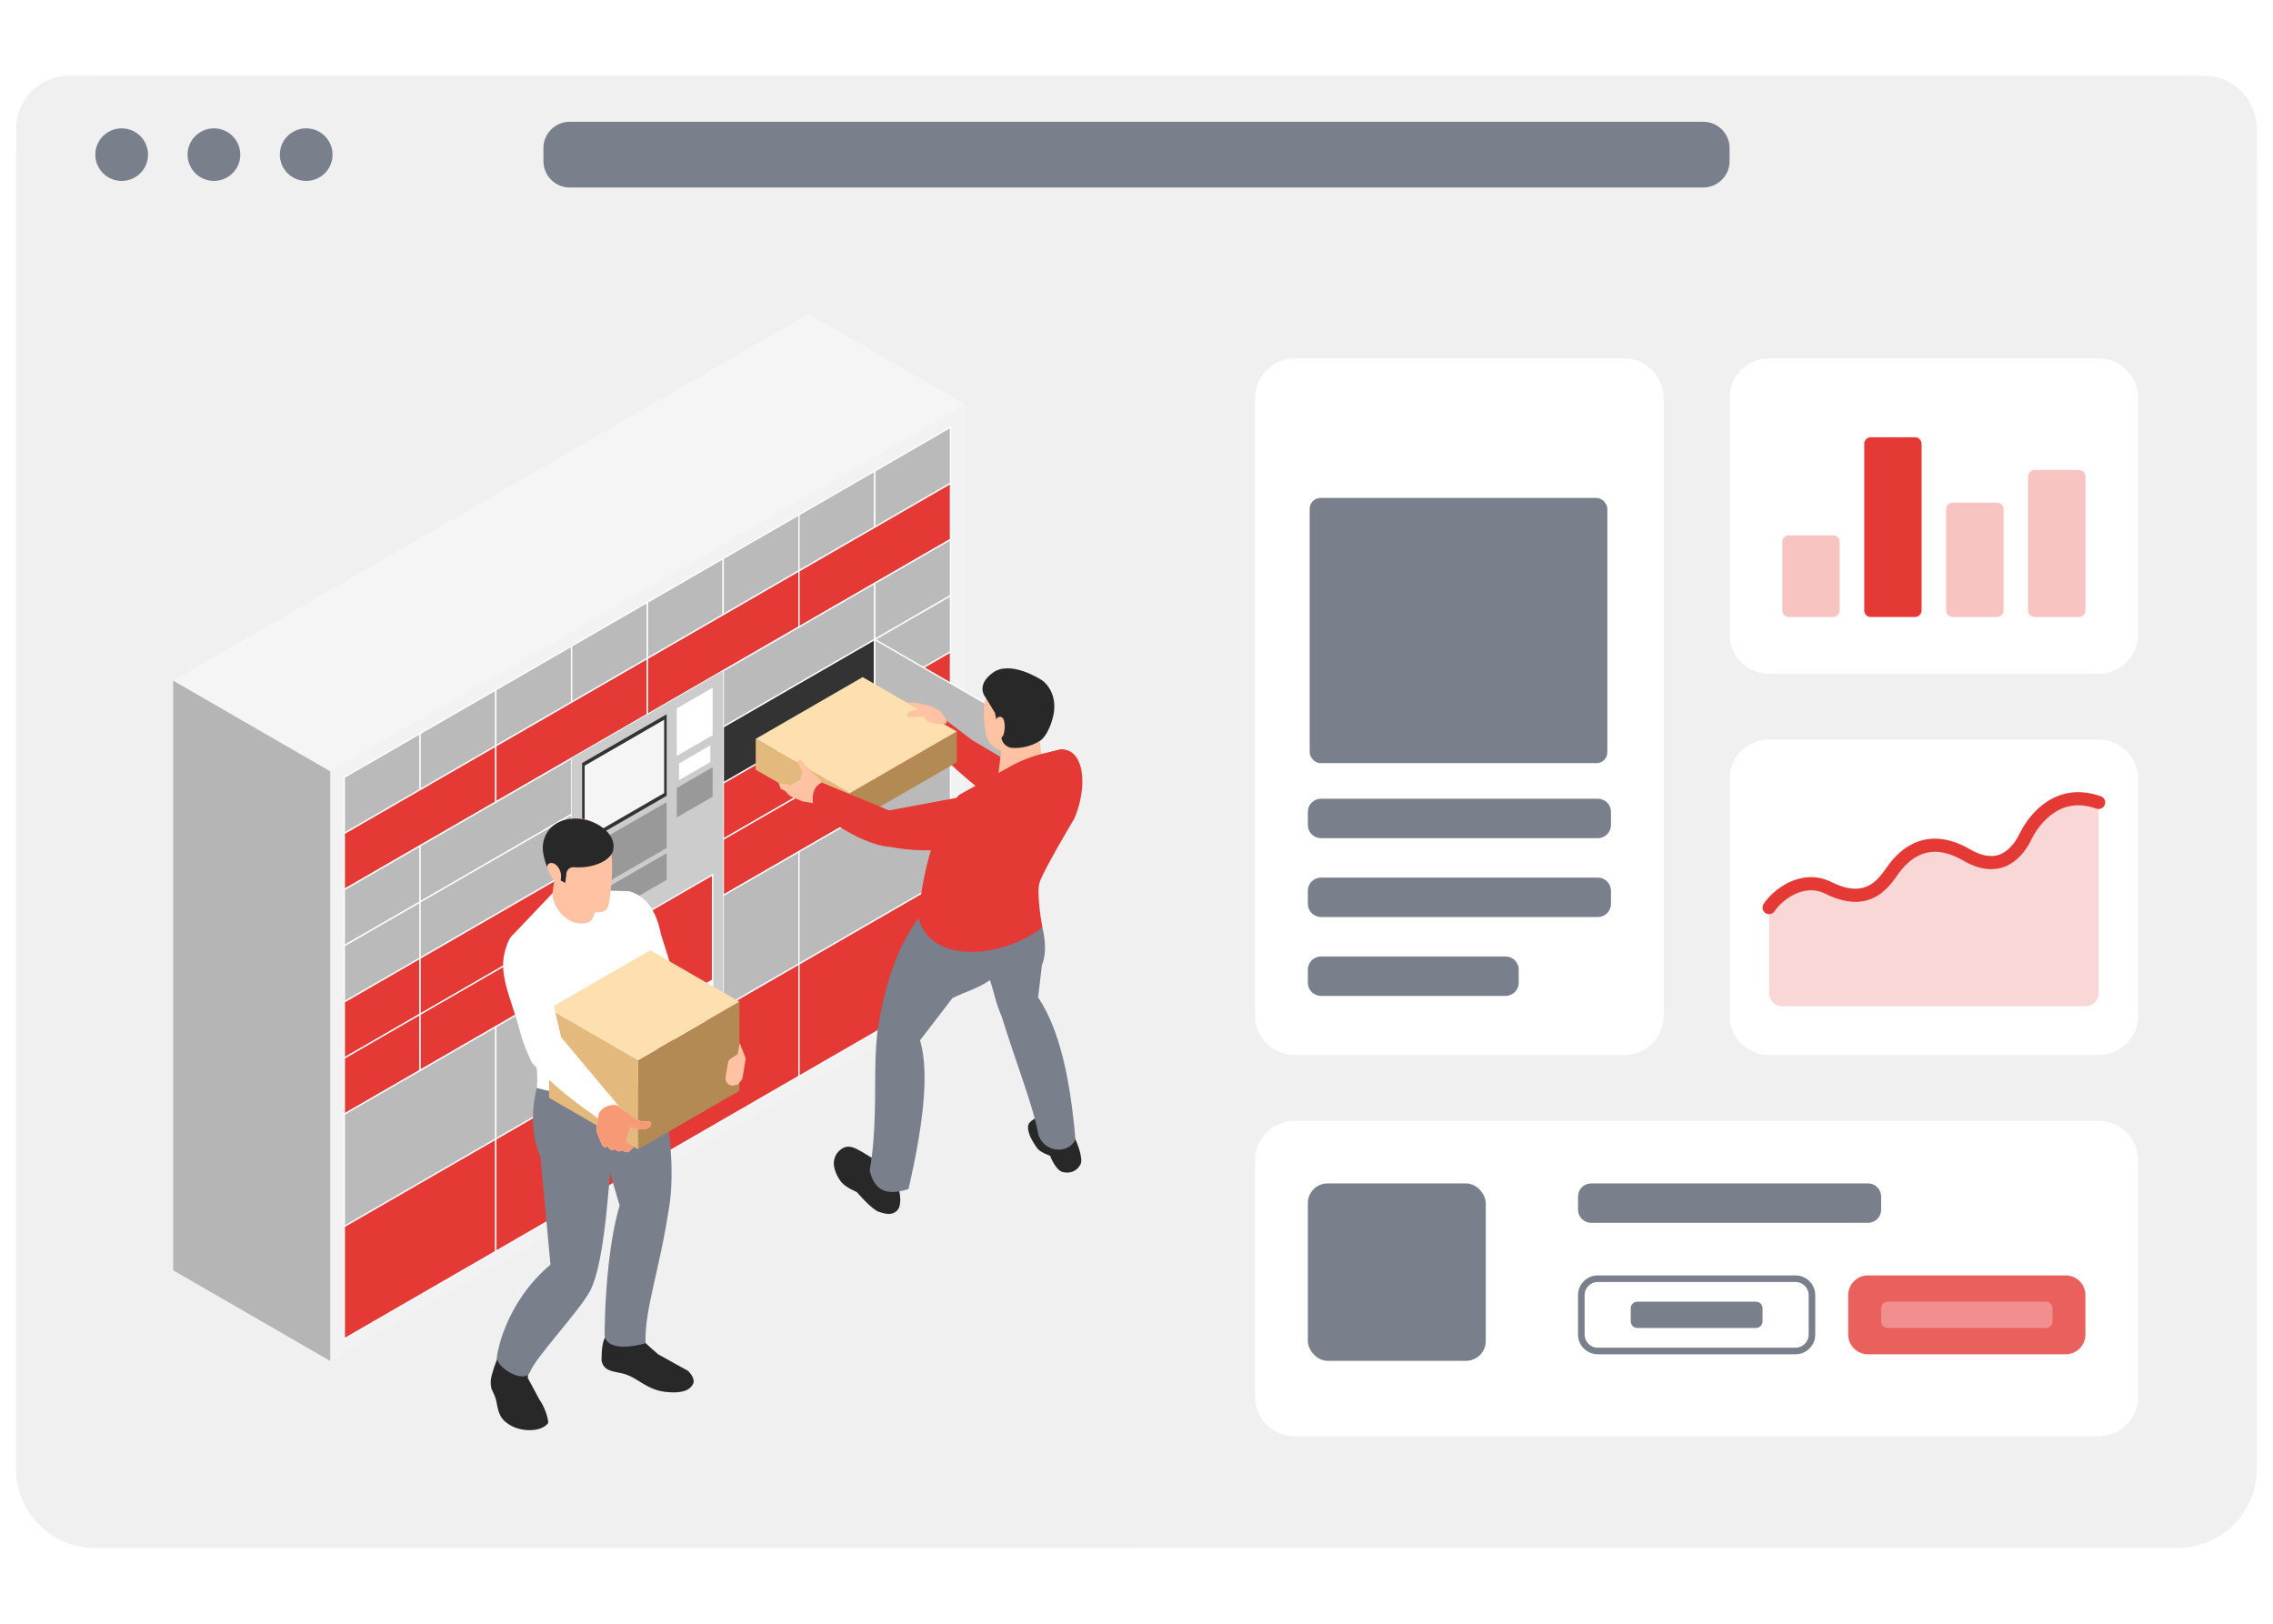 <svg width="420" height="300" viewBox="0 0 420 300" fill="none" xmlns="http://www.w3.org/2000/svg">
<path d="M3 28.571C3 20.524 9.542 14 17.612 14H402.388C410.458 14 417 20.524 417 28.571V271.429C417 279.476 410.458 286 402.388 286H17.612C9.542 286 3 279.476 3 271.429V28.571Z" fill="#F0F0F0"/>
<path d="M3 23.714C3 18.35 7.361 14 12.741 14H407.259C412.638 14 417 18.35 417 23.714V43.143H3V23.714Z" fill="#F0F0F0"/>
<path d="M100.412 27.357C100.412 24.675 102.593 22.5 105.283 22.5H314.718C317.408 22.5 319.589 24.675 319.589 27.357V29.786C319.589 32.468 317.408 34.643 314.718 34.643H105.283C102.593 34.643 100.412 32.468 100.412 29.786V27.357Z" fill="#79808C"/>
<path d="M27.352 28.572C27.352 31.254 25.172 33.429 22.482 33.429C19.792 33.429 17.611 31.254 17.611 28.572C17.611 25.89 19.792 23.715 22.482 23.715C25.172 23.715 27.352 25.89 27.352 28.572Z" fill="#79808C"/>
<path d="M44.401 28.572C44.401 31.254 42.221 33.429 39.531 33.429C36.841 33.429 34.66 31.254 34.66 28.572C34.66 25.89 36.841 23.715 39.531 23.715C42.221 23.715 44.401 25.89 44.401 28.572Z" fill="#79808C"/>
<path d="M61.448 28.572C61.448 31.254 59.267 33.429 56.578 33.429C53.888 33.429 51.707 31.254 51.707 28.572C51.707 25.89 53.888 23.715 56.578 23.715C59.267 23.715 61.448 25.89 61.448 28.572Z" fill="#79808C"/>
<path d="M3 43.143H210V286H17.612C9.542 286 3 279.475 3 271.428V43.143Z" fill="#F0F0F0"/>
<g filter="url(#filter0_d_2764_2591)">
<path d="M231.919 213.143C231.919 209.119 235.19 205.857 239.225 205.857H387.778C391.813 205.857 395.084 209.119 395.084 213.143V256.857C395.084 260.882 391.813 264.143 387.778 264.143H239.225C235.19 264.143 231.919 260.882 231.919 256.857V213.143Z" fill="white"/>
</g>
<g filter="url(#filter1_d_2764_2591)">
<path d="M231.919 72.286C231.919 68.262 235.19 65 239.225 65H300.107C304.142 65 307.413 68.262 307.413 72.286V186.429C307.413 190.453 304.142 193.714 300.107 193.714H239.225C235.19 193.714 231.919 190.453 231.919 186.429V72.286Z" fill="white"/>
</g>
<g filter="url(#filter2_d_2764_2591)">
<path d="M319.589 72.286C319.589 68.262 322.859 65 326.895 65H387.777C391.812 65 395.083 68.262 395.083 72.286V116C395.083 120.024 391.812 123.286 387.777 123.286H326.895C322.859 123.286 319.589 120.024 319.589 116V72.286Z" fill="white"/>
</g>
<g filter="url(#filter3_d_2764_2591)">
<path d="M319.589 142.714C319.589 138.69 322.859 135.429 326.895 135.429H387.777C391.812 135.429 395.083 138.69 395.083 142.714V186.429C395.083 190.453 391.812 193.714 387.777 193.714H326.895C322.859 193.714 319.589 190.453 319.589 186.429V142.714Z" fill="white"/>
</g>
<path opacity="0.3" d="M329.33 100.117C329.33 99.446 329.876 98.902 330.548 98.902H338.71C339.382 98.902 339.927 99.446 339.927 100.117V112.784C339.927 113.456 339.382 113.998 338.71 113.998H330.548C329.876 113.998 329.33 113.456 329.33 112.784V100.117Z" fill="#E53935"/>
<path d="M344.468 81.999C344.468 81.329 345.013 80.785 345.685 80.785H353.847C354.519 80.785 355.065 81.329 355.065 81.999V112.783C355.065 113.454 354.519 113.997 353.847 113.997H345.685C345.013 113.997 344.468 113.454 344.468 112.783V81.999Z" fill="#E53935"/>
<path opacity="0.3" d="M359.607 94.078C359.607 93.407 360.153 92.863 360.825 92.863H368.987C369.659 92.863 370.205 93.407 370.205 94.078V112.784C370.205 113.454 369.659 113.998 368.987 113.998H360.825C360.153 113.998 359.607 113.454 359.607 112.784V94.078Z" fill="#E53935"/>
<path opacity="0.3" d="M374.745 88.038C374.745 87.368 375.291 86.824 375.963 86.824H384.125C384.797 86.824 385.342 87.368 385.342 88.038V112.783C385.342 113.455 384.797 113.997 384.125 113.997H375.963C375.291 113.997 374.745 113.455 374.745 112.783V88.038Z" fill="#E53935"/>
<path opacity="0.2" d="M337.854 164.048C332.984 161.619 328.317 165.465 326.896 167.691V183.477C326.896 184.818 327.985 185.905 329.331 185.905H385.343C386.688 185.905 387.778 184.818 387.778 183.477V148.262C379.254 145.227 374.993 153.119 374.384 154.334C373.775 155.548 370.731 162.227 363.425 157.977C356.119 153.727 351.857 157.977 350.031 160.405C348.397 162.577 345.594 167.907 337.854 164.048Z" fill="#E53935"/>
<path fill-rule="evenodd" clip-rule="evenodd" d="M378.87 150.654C376.871 152.235 375.75 154.322 375.472 154.875C375.457 154.909 375.437 154.946 375.415 154.991C375.064 155.703 374.043 157.776 372.14 159.179C371.101 159.944 369.785 160.525 368.178 160.583C366.576 160.64 364.79 160.175 362.811 159.024C359.431 157.058 356.923 157.132 355.105 157.82C353.216 158.534 351.866 159.988 351.005 161.132C350.893 161.281 350.765 161.462 350.621 161.665C349.863 162.741 348.657 164.45 346.859 165.528C344.561 166.905 341.475 167.209 337.31 165.133C335.295 164.127 333.317 164.398 331.609 165.217C329.865 166.052 328.514 167.415 327.923 168.341C327.562 168.907 326.809 169.073 326.242 168.714C325.674 168.353 325.507 167.603 325.868 167.037C326.698 165.738 328.391 164.064 330.553 163.027C332.752 161.975 335.543 161.536 338.399 162.961C341.974 164.743 344.158 164.312 345.606 163.446C346.916 162.661 347.769 161.467 348.542 160.385C348.716 160.14 348.886 159.902 349.057 159.675C350.022 158.39 351.716 156.504 354.242 155.55C356.838 154.567 360.113 154.643 364.039 156.926C365.713 157.899 367.046 158.193 368.09 158.156C369.127 158.119 369.98 157.751 370.692 157.225C372.101 156.187 372.892 154.597 373.245 153.889C373.262 153.853 373.279 153.819 373.295 153.789C373.626 153.127 374.94 150.661 377.356 148.751C379.832 146.794 383.461 145.434 388.187 147.117C388.82 147.342 389.15 148.037 388.925 148.67C388.698 149.301 388.002 149.63 387.369 149.404C383.571 148.052 380.808 149.12 378.87 150.654Z" fill="#E53935"/>
<path d="M241.66 150.001C241.66 148.659 242.75 147.572 244.095 147.572H295.237C296.582 147.572 297.672 148.659 297.672 150.001V152.429C297.672 153.771 296.582 154.858 295.237 154.858H244.095C242.75 154.858 241.66 153.771 241.66 152.429V150.001Z" fill="#79808C"/>
<path d="M241.66 164.571C241.66 163.229 242.75 162.143 244.095 162.143H295.237C296.582 162.143 297.672 163.229 297.672 164.571V167C297.672 168.342 296.582 169.428 295.237 169.428H244.095C242.75 169.428 241.66 168.342 241.66 167V164.571Z" fill="#79808C"/>
<path d="M241.66 179.143C241.66 177.802 242.75 176.715 244.095 176.715H278.19C279.535 176.715 280.625 177.802 280.625 179.143V181.572C280.625 182.914 279.535 184.001 278.19 184.001H244.095C242.75 184.001 241.66 182.914 241.66 181.572V179.143Z" fill="#79808C"/>
<path d="M291.583 221.071C291.583 219.729 292.673 218.643 294.018 218.643H345.159C346.505 218.643 347.595 219.729 347.595 221.071V223.5C347.595 224.842 346.505 225.928 345.159 225.928H294.018C292.673 225.928 291.583 224.842 291.583 223.5V221.071Z" fill="#79808C"/>
<path fill-rule="evenodd" clip-rule="evenodd" d="M331.765 236.857H295.236C293.89 236.857 292.801 237.944 292.801 239.285V246.571C292.801 247.913 293.89 249 295.236 249H331.765C333.111 249 334.201 247.913 334.201 246.571V239.285C334.201 237.944 333.111 236.857 331.765 236.857ZM295.236 235.643C293.218 235.643 291.583 237.273 291.583 239.285V246.571C291.583 248.583 293.218 250.214 295.236 250.214H331.765C333.783 250.214 335.418 248.583 335.418 246.571V239.285C335.418 237.273 333.783 235.643 331.765 235.643H295.236Z" fill="#79808C"/>
<path d="M301.324 241.714C301.324 241.044 301.87 240.5 302.542 240.5H324.46C325.132 240.5 325.677 241.044 325.677 241.714V244.143C325.677 244.813 325.132 245.357 324.46 245.357H302.542C301.87 245.357 301.324 244.813 301.324 244.143V241.714Z" fill="#79808C"/>
<path opacity="0.8" d="M341.507 239.285C341.507 237.273 343.142 235.643 345.16 235.643H381.689C383.707 235.643 385.342 237.273 385.342 239.285V246.571C385.342 248.583 383.707 250.214 381.689 250.214H345.16C343.142 250.214 341.507 248.583 341.507 246.571V239.285Z" fill="#E53935"/>
<path opacity="0.3" d="M347.595 241.714C347.595 241.044 348.14 240.5 348.812 240.5H378.036C378.708 240.5 379.254 241.044 379.254 241.714V244.143C379.254 244.813 378.708 245.357 378.036 245.357H348.812C348.14 245.357 347.595 244.813 347.595 244.143V241.714Z" fill="white"/>
<rect x="241.66" y="218.643" width="32.877" height="32.786" rx="3.653" fill="#79808C"/>
<path d="M178.378 183.699L61.02 251.456V142.513L178.378 74.757V183.699Z" fill="#F2F2F2"/>
<path d="M63.614 143.605L77.614 135.522V145.897L63.614 153.98V143.605Z" fill="#BABABA"/>
<path d="M63.486 154.197V143.532L77.74 135.305V145.969L63.486 154.197ZM63.74 143.677V153.762L77.493 145.824V135.739L63.74 143.677Z" fill="white"/>
<path d="M77.613 135.522L91.619 127.439V137.814L77.613 145.897V135.522Z" fill="#BABABA"/>
<path d="M77.493 146.115V135.45L91.747 127.223V137.887L77.493 146.115ZM77.74 135.595V145.68L91.493 137.742V127.657L77.74 135.595Z" fill="white"/>
<path d="M91.62 127.439L105.62 119.351V129.732L91.62 137.814V127.439Z" fill="#BABABA"/>
<path d="M91.492 138.032V127.367L105.746 119.14V129.804L91.492 138.032ZM91.74 127.512V137.597L105.492 129.659V119.574L91.74 127.512Z" fill="white"/>
<path d="M105.621 119.35L119.627 111.268V121.642L105.621 129.731V119.35Z" fill="#BABABA"/>
<path d="M105.493 129.943V119.278L119.747 111.051V121.715L105.493 129.943ZM105.747 119.423V129.508L119.499 121.57V111.485L105.747 119.423Z" fill="white"/>
<path d="M119.626 111.268L133.626 103.186V113.56L119.626 121.643V111.268Z" fill="#BABABA"/>
<path d="M119.5 121.861V111.196L133.753 102.969V113.633L119.5 121.861ZM119.747 111.341V121.426L133.5 113.488V103.403L119.747 111.341Z" fill="white"/>
<path d="M133.627 103.185L147.633 95.103V105.477L133.627 113.56V103.185Z" fill="#BABABA"/>
<path d="M133.499 113.778V103.113L147.752 94.886V105.55L133.499 113.778ZM133.752 103.258V113.343L147.505 105.405V95.32L133.752 103.258Z" fill="white"/>
<path d="M147.633 95.103L161.633 87.015V97.39L147.633 105.478V95.103Z" fill="#BABABA"/>
<path d="M147.506 105.689V95.024L161.759 86.797V97.461L147.506 105.689ZM147.753 95.175V105.261L161.506 97.323V87.237L147.753 95.175Z" fill="white"/>
<path d="M161.633 87.013L175.633 78.931V89.306L161.633 97.388V87.013Z" fill="#BABABA"/>
<path d="M161.506 97.605V86.94L175.759 78.713V89.377L161.506 97.605ZM161.759 87.085V97.171L175.512 89.233V79.147L161.759 87.091V87.085Z" fill="white"/>
<path d="M77.614 145.897L63.614 153.98V164.361L77.614 156.272L91.621 148.189V137.814L77.614 145.897Z" fill="#E53935"/>
<path d="M63.486 164.572V153.908L91.74 137.598V148.262L63.486 164.572ZM63.74 154.053V164.138L91.499 148.111V138.026L77.68 146L63.74 154.047V154.053Z" fill="white"/>
<path d="M105.62 129.731L91.62 137.814V148.189L105.62 140.106L119.626 132.017V121.643L105.62 129.731Z" fill="#E53935"/>
<path d="M91.492 148.406V137.742L119.746 121.432V132.096L91.492 148.406ZM91.74 137.887V147.972L119.492 131.945V121.86L91.74 137.887Z" fill="white"/>
<path d="M133.626 113.56L119.626 121.643V132.018L133.626 123.935L147.632 115.852V105.478L133.626 113.56Z" fill="#E53935"/>
<path d="M119.5 132.235V121.57L147.754 105.26V115.924L119.5 132.235ZM119.747 121.715V131.8L147.506 115.773V105.688L119.747 121.715Z" fill="white"/>
<path d="M161.633 97.388L147.633 105.477V115.852L161.633 107.769L175.633 99.681V89.306L161.633 97.388Z" fill="#E53935"/>
<path d="M147.506 116.07V105.405L161.572 97.286L175.759 89.095V99.759L147.506 116.07ZM147.753 105.55V115.635L175.512 99.608V89.523L147.753 105.55Z" fill="white"/>
<path d="M63.614 164.362L77.614 156.273V166.648L63.614 174.737V164.362Z" fill="#BABABA"/>
<path d="M63.486 174.948V164.283L77.74 156.056V166.72L63.486 174.948ZM63.74 164.434V174.519L77.493 166.581V156.496L63.74 164.434Z" fill="white"/>
<path d="M91.619 148.19L77.613 156.273V166.648L91.619 158.565L105.62 150.482V140.107L91.619 148.19Z" fill="#BABABA"/>
<path d="M77.493 166.864V156.2L105.747 139.89V150.554L77.493 166.864ZM77.74 156.345V166.43L105.499 150.403V140.318L77.74 156.345Z" fill="white"/>
<path d="M147.633 115.853L133.627 123.936V134.311L147.633 126.228L161.633 118.145V107.771L147.633 115.853Z" fill="#BABABA"/>
<path d="M133.499 134.528V123.863L161.753 107.553V118.217L133.499 134.528ZM133.752 124.008V134.093L161.511 118.066V107.981L147.692 115.955L133.752 124.002V124.008Z" fill="white"/>
<path d="M161.633 107.769L175.633 99.68V110.055L161.633 118.143V107.769Z" fill="#BABABA"/>
<path d="M161.506 118.361V107.696L175.759 99.469V110.133L161.506 118.361ZM161.759 107.841V117.926L175.512 109.988V99.903L161.759 107.841Z" fill="white"/>
<path d="M63.614 174.736L77.614 166.647V177.028L63.614 185.111V174.736Z" fill="#BABABA"/>
<path d="M63.486 185.329V174.664L77.74 166.437V177.101L63.486 185.329ZM63.74 174.809V184.894L77.493 176.956V166.871L63.74 174.809Z" fill="white"/>
<path d="M91.619 158.564L77.613 166.647V177.028L91.619 168.939L105.62 160.856V150.481L91.619 158.564Z" fill="#BABABA"/>
<path d="M77.493 177.238V166.574L105.747 150.264V160.928L77.493 177.238ZM77.74 166.719V176.804L105.499 160.777V150.692L77.74 166.719Z" fill="white"/>
<path d="M147.633 126.227L133.627 134.31V144.685L147.633 136.602L161.633 128.519V118.145L147.633 126.227Z" fill="#333333"/>
<path d="M133.499 144.902V134.237L161.753 117.927V128.591L133.499 144.902ZM133.752 134.382V144.467L161.511 128.44V118.355L147.692 126.329L133.752 134.376V134.382Z" fill="white"/>
<path d="M161.633 118.143L175.633 110.055V120.436L161.633 128.518V118.143Z" fill="#BABABA"/>
<path d="M161.506 128.737V118.072L175.759 109.845V120.509L161.506 128.737ZM161.759 118.217V128.302L175.512 120.364V110.279L161.759 118.217Z" fill="white"/>
<path d="M63.614 185.112L77.614 177.029V187.404L63.614 195.487V185.112Z" fill="#E53935"/>
<path d="M63.486 195.704V185.039L77.74 176.812V187.476L63.486 195.704ZM63.74 185.184V195.269L77.493 187.331V177.246L63.74 185.184Z" fill="white"/>
<path d="M91.619 168.939L77.613 177.028V187.403L91.619 179.314L105.62 171.231V160.856L91.619 168.939Z" fill="#E53935"/>
<path d="M77.493 187.62V176.956L105.747 160.646V171.31L77.493 187.62ZM77.74 177.101V187.186L105.499 171.159V161.074L77.74 177.101Z" fill="white"/>
<path d="M147.633 136.602L133.627 144.685V155.066L147.633 146.977L161.633 138.894V128.52L147.633 136.602Z" fill="#E53935"/>
<path d="M133.499 155.277V144.612L161.753 128.302V138.966L133.499 155.277ZM133.752 144.757V154.842L161.511 138.815V128.73L147.692 136.704L133.752 144.751V144.757Z" fill="white"/>
<path d="M161.633 128.519L175.633 120.437V130.811L161.633 138.894V128.519Z" fill="#E53935"/>
<path d="M161.506 139.112V128.447L175.759 120.22V130.884L161.506 139.112ZM161.759 128.592V138.677L175.512 130.739V120.654L161.759 128.592Z" fill="white"/>
<path d="M63.614 195.486L77.614 187.403V197.778L63.614 205.861V195.486Z" fill="#E53935"/>
<path d="M63.486 206.078V195.413L77.74 187.186V197.85L63.486 206.078ZM63.74 195.558V205.643L77.493 197.705V187.62L63.74 195.558Z" fill="white"/>
<path d="M91.619 179.313L77.613 187.402V197.777L91.619 189.694L105.62 181.605V171.23L91.619 179.313Z" fill="#E53935"/>
<path d="M77.493 197.994V187.33L105.747 171.02V181.684L77.493 197.994ZM77.74 187.475V197.56L105.499 181.533V171.448L77.74 187.475Z" fill="white"/>
<path d="M147.633 146.977L133.627 155.066V165.441L147.633 157.352L161.633 149.269V138.895L147.633 146.977Z" fill="#E53935"/>
<path d="M133.499 165.658V154.994L161.753 138.684V149.348L133.499 165.658ZM133.752 155.139V165.224L161.511 149.197V139.112L147.692 147.086L133.752 155.133V155.139Z" fill="white"/>
<path d="M161.633 138.894L175.633 130.812V141.186L161.633 149.269V138.894Z" fill="#E53935"/>
<path d="M161.506 149.486V138.821L175.759 130.594V141.258L161.506 149.486ZM161.759 138.966V149.051L175.512 141.113V131.028L161.759 138.966Z" fill="white"/>
<path d="M77.614 197.778L63.614 205.861V216.236V226.611L77.614 218.528L91.621 210.445V200.07V189.695L77.614 197.778Z" fill="#BABABA"/>
<path d="M63.486 226.827V205.788L91.74 189.478V210.517L63.486 226.827ZM63.74 205.933V226.399L91.499 210.372V189.906L77.68 197.88L63.74 205.927V205.933Z" fill="white"/>
<path d="M91.62 189.695V200.07V210.445L105.62 202.362V191.981V181.606L91.62 189.695Z" fill="#BABABA"/>
<path d="M91.492 210.662V189.623L105.746 181.396V202.435L91.492 210.662ZM91.74 189.768V210.234L105.492 202.296V181.83L91.74 189.768Z" fill="white"/>
<path d="M119.627 132.018L105.621 140.107V150.482V160.857V171.232V181.607V191.982V202.363L119.627 194.274L133.627 186.191V175.816V165.441V155.066V144.685V134.31V123.936L119.627 132.018Z" fill="#BABABA"/>
<path d="M105.493 202.573V140.028L133.747 123.718V186.263L105.493 202.573ZM105.747 140.179V202.145L133.505 186.118V124.152L119.686 132.126L105.747 140.173V140.179Z" fill="white"/>
<path d="M133.627 165.44V175.815V186.19L147.633 178.107V167.733V157.352L133.627 165.44Z" fill="#BABABA"/>
<path d="M133.499 186.408V165.368L147.752 157.141V178.18L133.499 186.408ZM133.752 165.513V185.979L147.505 178.041V157.575L133.752 165.513Z" fill="white"/>
<path d="M161.633 149.269L147.633 157.352V167.733V178.108L161.633 170.019L175.633 161.936V151.561V141.187L161.633 149.269Z" fill="#BABABA"/>
<path d="M147.506 178.324V157.285L161.572 149.166L175.759 140.975V162.014L147.506 178.324ZM147.753 157.424V177.89L175.512 161.863V141.397L147.753 157.424Z" fill="white"/>
<path d="M77.614 218.527L63.614 226.61V236.991V247.366L77.614 239.277L91.621 231.194V220.819V210.444L77.614 218.527Z" fill="#E53935"/>
<path d="M63.486 247.583V226.544L91.74 210.233V231.273L63.486 247.583ZM63.74 226.682V247.149L91.499 231.122V210.656L77.68 218.63L63.74 226.676V226.682Z" fill="white"/>
<path d="M105.62 202.362L91.62 210.445V220.82V231.195L105.62 223.112L119.626 215.029V204.648V194.273L105.62 202.362Z" fill="#E53935"/>
<path d="M91.492 231.412V210.373L119.746 194.062V215.102L91.492 231.412ZM91.74 210.518V230.984L119.492 214.957V194.491L91.74 210.518Z" fill="white"/>
<path d="M133.626 186.19L119.626 194.273V204.648V215.029L133.626 206.94L147.632 198.857V188.482V178.107L133.626 186.19Z" fill="#E53935"/>
<path d="M119.5 215.24V194.201L133.566 186.082L147.754 177.891V198.93L119.5 215.24ZM119.747 194.346V214.812L147.506 198.785V178.319L119.747 194.346Z" fill="white"/>
<path d="M161.633 170.018L147.633 178.107V188.482V198.857L161.633 190.774L175.633 182.685V172.31V161.936L161.633 170.018Z" fill="#E53935"/>
<path d="M147.506 199.074V178.035L161.572 169.916L175.759 161.725V182.764L147.506 199.074ZM147.753 178.18V198.646L175.512 182.619V162.153L147.753 178.18Z" fill="white"/>
<path d="M105.621 140.107V202.363L133.627 186.191V123.936L105.621 140.107Z" fill="#CCCCCC"/>
<path d="M107.569 157.214V165.695L123.186 156.677V148.202L107.569 157.214Z" fill="#999999"/>
<path d="M131.679 161.617V185.172L107.569 199.094V175.539L131.679 161.617Z" fill="#E53935"/>
<path d="M107.448 199.305V175.461L131.805 161.4V185.245L131.745 185.281L107.448 199.305ZM107.696 175.612V198.877L131.552 185.1V161.835L107.696 175.612Z" fill="white"/>
<path d="M107.569 140.976V156.037L123.186 147.026V131.964L107.569 140.976Z" fill="#333333"/>
<path d="M107.569 166.654V171.564L123.186 162.553V157.637L107.569 166.654Z" fill="#999999"/>
<path d="M108.033 141.459V155.025L122.721 146.538V132.979L108.033 141.459Z" fill="#F5F5F5"/>
<path d="M125.055 130.878V139.66L131.678 135.836V127.06L125.055 130.878Z" fill="white"/>
<path d="M125.471 141.049V144.143L131.261 140.796V137.701L125.471 141.049Z" fill="white"/>
<path d="M109.855 171.081V171.546L113.601 169.386V168.922L109.855 171.081Z" fill="#282828"/>
<path d="M109.855 172.005V172.463L112.853 170.732V170.273L109.855 172.005Z" fill="#282828"/>
<path d="M109.546 171.949C109.546 172.329 109.239 172.818 108.859 173.035C108.479 173.252 108.171 173.125 108.171 172.745C108.171 172.365 108.479 171.877 108.859 171.66C109.239 171.442 109.546 171.569 109.546 171.949Z" fill="white"/>
<path d="M125.055 145.584V151.025L131.678 147.201V141.76L125.055 145.584Z" fill="#999999"/>
<path d="M108.98 180.593L112.226 178.717L115.676 182.638L112.226 190.533L108.98 192.409L112.425 184.513L108.98 180.593Z" fill="white"/>
<path d="M113.842 177.782L117.093 175.906L120.537 179.827L117.093 187.723L113.842 189.599L117.286 181.703L113.842 177.782Z" fill="white"/>
<path d="M131.678 180.932L107.629 194.817V196.844L131.678 182.964V180.932Z" fill="white"/>
<path d="M61.02 142.513L32 125.757L149.357 58L178.377 74.757L61.02 142.513Z" fill="#F5F5F5"/>
<path d="M61.02 251.456L32 234.699V125.757L61.02 142.514V251.456Z" fill="#B5B5B5"/>
<path d="M175.633 126.227L189.639 134.31V144.685L175.633 136.602L161.633 128.519V118.145L175.633 126.227Z" fill="#BABABA"/>
<path d="M189.759 144.902L189.572 144.793L161.506 128.585V117.921L161.693 118.029L189.759 134.237V144.902ZM161.759 128.447L189.512 144.473V134.388L161.759 118.361V128.447Z" fill="white"/>
<path d="M173.539 131.258L171.807 130.377L168.954 129.786H167.579L169.666 131.035L173.539 131.258Z" fill="#FFC2A3"/>
<path d="M196.075 138.43L186.792 140.981L179.614 136.735L174.849 133.109C172.997 133.918 173.329 136.873 173.407 138.894C177.093 142.941 185.839 150.324 189.953 150.843C190.321 150.94 194.513 152.17 194.875 152.255L196.081 138.43H196.075Z" fill="#E53935"/>
<path d="M157.036 152.249L176.791 140.849V135.143L157.036 146.549V152.249Z" fill="#B38A54"/>
<path d="M139.646 142.213L157.036 152.25V146.55L139.646 136.507V142.213Z" fill="#E4B97D"/>
<path d="M139.646 136.512L147.746 141.187L148.35 141.536L157.036 146.549L176.784 135.143L168.104 130.13L167.507 129.78L159.4 125.105L139.646 136.512Z" fill="#FEE0B0"/>
<path d="M184.293 144.486L185.451 135.124L191.676 132.868L192.563 140.661L184.293 144.486Z" fill="#FFC2A3"/>
<path d="M192.613 205.921C192.613 205.921 190.429 206.862 190.061 207.7C189.693 208.539 190.381 210.023 190.381 210.023C190.381 210.023 191.25 211.814 191.931 212.436C192.613 213.057 194.03 213.527 194.03 213.527C194.03 213.527 195.014 216.181 196.353 216.537C197.692 216.893 198.977 216.392 199.634 215.168C200.292 213.944 198.723 210.517 198.723 210.517L192.619 205.915L192.613 205.921Z" fill="#282828"/>
<path d="M166.174 215.314V220.121C166.174 220.121 166.753 222.63 165.8 223.62C164.847 224.609 163.707 224.325 162.38 223.891C161.059 223.457 158.315 220.236 158.315 220.236C158.315 220.236 156.282 219.421 155.443 218.384C154.605 217.346 154.002 215.82 154.074 214.759C154.147 213.697 154.683 212.865 155.371 212.364C156.843 211.302 157.905 211.918 161.319 214.071L163.164 212.569L166.174 215.302V215.314Z" fill="#282828"/>
<path d="M198.717 210.524C197.867 212.375 195.49 212.906 193.711 211.911C192.927 211.477 192.263 210.747 191.883 209.703C190.996 204.576 187.83 196.638 185.115 187.892C183.782 184.689 183.818 183.748 182.926 181.076C180.869 182.566 178.444 183.187 175.983 184.417L170.005 192.199C171.827 198.315 170.452 208.431 167.882 219.68C164.528 220.748 161.699 220.585 160.704 216.26C161.319 212.671 161.555 209.215 161.639 205.921C161.82 199.714 161.5 194.105 162.345 189.321C163.545 181.908 165.711 175.152 169.698 169.657C170.21 168.945 170.765 168.252 171.344 167.582L175.066 162.111H188.741L191.793 168.674C192.933 171.756 193.663 175.508 192.529 178.307L191.817 184.261C195.925 190.413 197.776 199.732 198.717 210.512V210.524Z" fill="#79808C"/>
<path d="M192.063 163.124C191.478 165.217 192.594 171.298 192.594 171.298C187.811 175.255 178.835 177.462 173.521 174.513C171.736 173.523 170.367 171.961 169.703 169.681C170.143 163.589 171.633 157.135 173.72 152.412C174.782 150.011 175.988 148.057 177.297 146.814L186.683 141.602C188.619 140.523 190.694 139.714 192.86 139.202L196.081 138.43C200.454 138.43 201.003 145.354 198.542 151.187C198.542 151.187 192.655 161.037 192.07 163.124H192.063Z" fill="#E53935"/>
<path d="M185.759 139.19L184.245 138.382C183.189 137.821 182.441 136.813 182.194 135.643C181.76 133.532 181.374 130.124 182.676 127.771C184.691 124.146 187.086 123.501 190.675 125.142C194.264 126.782 195.428 129.69 193.956 133.689C192.484 137.688 191.495 137.036 191.495 137.036L185.753 139.19H185.759Z" fill="#FFC2A3"/>
<path d="M182.189 128.971L183.859 131.74L184.294 133.96L184.849 134.919L185.024 136.264C185.162 137.332 186.049 138.14 187.123 138.188C188.432 138.249 190.265 138.043 192.141 136.891C192.141 136.891 193.698 136.053 194.59 132.361C195.483 128.67 193.529 126.348 192.57 125.708C191.61 125.069 186.495 122.059 183.455 124.285C180.083 126.758 182.195 128.965 182.195 128.965L182.189 128.971Z" fill="#282828"/>
<path d="M184.892 132.453C185.091 132.477 185.26 132.615 185.362 132.778C185.471 132.947 185.525 133.14 185.561 133.333C185.712 134.081 185.682 134.859 185.465 135.589C185.41 135.776 185.338 135.969 185.211 136.12C185.085 136.271 184.892 136.379 184.699 136.361C184.506 136.343 184.343 136.21 184.24 136.048C184.138 135.885 184.096 135.698 184.053 135.505C183.927 134.865 183.516 132.266 184.886 132.447L184.892 132.453Z" fill="#FFC2A3"/>
<path d="M153.874 147.296L151.835 144.576L150.937 143.411L149.839 142.452L148.379 140.83C147.939 139.955 146.919 140.498 147.691 141.397L148.277 142.706L147.8 144.141L146.111 145.088L143.867 144.654L144.265 145.722L145.152 146.204L145.846 146.97L146.75 147.429L148.343 148.08L150.225 148.376L153.307 149.98L153.874 147.302V147.296Z" fill="#FFC2A3"/>
<path d="M181.422 146.538L164.279 149.735L151.836 144.571C150.129 145.476 149.954 147.177 150.346 149.168C154.622 152.944 160.437 156.219 164.581 156.49C170.414 157.594 175.402 157.057 182.309 156.086C187.044 155.821 186.477 146.532 181.422 146.538Z" fill="#E53935"/>
<path d="M174.776 132.863C174.541 132.332 174.1 131.795 173.539 131.258L170.813 130.703L168.159 131.469C167.399 131.759 167.556 132.555 168.117 132.531L170.662 132.404C171.314 133.671 172.882 133.798 174.354 133.755C174.999 133.737 175.035 133.448 174.776 132.857V132.863Z" fill="#FFC2A3"/>
<path d="M135.357 199.087C135.556 199.768 127.099 194.762 120.651 188.869C120.651 188.869 118.962 186.106 118.118 183.633C115.614 176.268 112.448 170.598 115.717 164.65C115.717 164.65 120.585 164.62 122.123 172.594L125.627 183.717L136.877 195.274C135.532 196.276 135.031 197.374 135.357 199.093V199.087Z" fill="white"/>
<path d="M91.227 252.837C90.666 254.64 90.552 255.165 90.787 256.504C91.052 257.21 91.324 257.53 91.62 258.507C91.963 259.713 91.915 261.734 93.713 262.94C95.854 264.635 99.998 264.714 101.301 262.904C101.301 262.023 100.716 260.081 99.63 258.507L97.525 254.592L97.657 250.925L93.001 247.927L91.227 252.825V252.837Z" fill="#282828"/>
<path d="M111.929 246.986C111.307 247.686 111.168 249.405 111.15 251.366C111.524 253.374 113.4 253.368 114.969 253.742C118.003 254.466 119.342 256.897 123.425 257.211C125.85 257.398 127.515 257.006 128.142 255.51C128.275 254.81 127.919 254.056 127.117 253.26C127.117 253.26 121.755 250.328 121.616 250.22C121.477 250.111 119.131 248.09 119.1 247.897C119.07 247.704 118.497 243.361 118.497 243.361L112.502 242.885L111.935 246.993L111.929 246.986Z" fill="#282828"/>
<path d="M123.661 222.912C121.798 235.169 119.119 241.684 119.276 248.186C119.276 248.186 113.709 249.893 112.074 247.655C111.917 247.444 111.791 247.197 111.724 246.895C111.724 246.895 111.706 245.327 111.797 242.878C111.99 237.841 112.569 229.21 114.493 222.732L112.75 216.796L108.153 201.191L112.026 199.412C112.026 199.412 118.999 196.191 119.017 196.191L120.658 195.419C120.658 195.419 120.832 195.968 121.116 196.933C121.592 198.676 122.401 201.795 123.052 205.565C123.384 207.501 123.686 209.6 123.86 211.765C124.192 215.427 124.21 219.305 123.667 222.912H123.661Z" fill="#79808C"/>
<path d="M120.578 201.446C120.578 201.446 117.478 210.059 113.43 210.464C113.183 211.905 112.972 214.161 112.743 216.803C112.67 217.611 112.604 218.444 112.513 219.306C112.212 222.6 111.88 226.225 111.367 229.536C110.77 233.518 109.956 237.04 108.798 238.922C106.753 242.499 98.881 250.95 97.983 253.399C97.084 255.83 91.8 252.82 91.8 250.793C91.8 250.793 91.993 249.086 92.855 246.565C92.946 246.335 93.03 246.106 93.121 245.859C93.296 245.419 93.471 244.978 93.67 244.502C95.093 241.226 97.542 237.173 101.716 233.65L99.852 213.715C97.934 209.275 98.2 204.486 99.533 199.522C99.78 198.569 100.082 197.603 100.413 196.65L106.029 197.971L112.019 199.413L120.578 201.44V201.446Z" fill="#79808C"/>
<g style="mix-blend-mode:multiply" opacity="0.5">
<path d="M92.867 246.57C92.958 246.407 93.03 246.196 93.109 245.931C93.042 246.1 92.952 246.341 92.867 246.57Z" fill="#662D91"/>
</g>
<path d="M96.601 185.72C97.12 186.589 95.431 185.998 96.046 187.21C100.196 195.383 99.159 201.005 99.159 201.005C103.61 202.199 107.26 202.549 110.221 202.428C115.596 202.205 118.684 200.42 120.198 199.177C121.024 198.502 121.392 197.983 121.392 197.983C121.392 197.983 121.441 195.673 121.423 192.216C121.41 191.082 121.392 189.84 121.362 188.507C121.26 183.838 120.988 178.192 120.355 173.337C120.343 173.258 120.337 173.174 120.325 173.101C119.565 167.365 117.918 164.675 115.716 164.638C109.129 164.53 103.104 163.963 103.104 163.963L94.647 172.848C94.647 172.848 90.835 176.196 96.607 185.708L96.601 185.72Z" fill="white"/>
<path d="M109.57 169.554C109.34 170 109.039 170.326 108.641 170.441C104.822 171.569 101.692 167.214 102.132 164.644C102.488 162.002 102.693 160.566 102.693 160.566L110.076 162.388C110.076 162.388 110.155 163.082 110.197 164.059C110.269 165.718 110.245 168.209 109.564 169.548L109.57 169.554Z" fill="#FFC2A3"/>
<path d="M103.274 161.851C103.274 161.851 104.076 165.048 105.506 166.43C106.935 167.811 109.215 168.499 110.084 168.547C110.952 168.589 111.634 168.517 112.201 167.853C112.762 167.19 113.112 161.109 113.112 161.109C113.094 158.757 113.058 158.051 112.78 156.742C112.37 154.818 110.977 150.548 105.361 151.314C102.652 151.688 100.976 153.66 100.626 156.043C100.348 157.937 101.862 161.309 101.862 161.309L103.286 161.845L103.274 161.851Z" fill="#FFC2A3"/>
<path d="M101.783 161.706L104.449 163.13L104.648 161.538C104.636 160.777 105.281 160.162 106.041 160.223C107.32 160.319 109.287 160.253 111.163 159.33C112.948 158.449 113.262 157.255 113.262 157.255C114.16 153.793 109.6 151.12 106.162 151.235C101.988 151.374 100.299 154.179 100.293 156.652C100.293 158.902 101.777 161.712 101.777 161.712L101.783 161.706Z" fill="#282828"/>
<path d="M102.38 159.553C102.012 159.366 101.5 159.396 101.252 159.722C101.114 159.909 101.078 160.156 101.114 160.385C101.15 160.614 101.246 160.825 101.349 161.036C101.524 161.398 101.723 161.748 101.934 162.086C102.109 162.364 102.32 162.653 102.64 162.725C102.966 162.804 103.358 163.027 103.533 162.744C103.707 162.46 103.689 161.688 103.623 161.356C103.484 160.656 103.032 159.878 102.374 159.547L102.38 159.553Z" fill="#FFC2A3"/>
<path d="M117.919 212.339L136.624 201.536V185.068L117.919 195.872V212.339Z" fill="#B38A54"/>
<path d="M101.451 202.832L117.918 212.339V195.872L101.451 186.365V202.832Z" fill="#E4B97D"/>
<path d="M101.451 186.365L109.124 190.792L109.697 191.124L117.918 195.871L136.623 185.068L128.402 180.321L127.835 179.995L120.162 175.562L101.451 186.365Z" fill="#FEE0B0"/>
<path d="M109.486 203.188C109.51 203.248 110.65 206.035 110.65 206.035C110.65 206.035 109.921 208.315 110.379 209.407C110.837 210.499 111.272 211.609 111.272 211.609C111.272 211.609 111.646 212.218 112.267 211.79C112.267 211.79 112.822 212.881 113.576 212.272C113.576 212.272 114.324 213.159 115 212.447C115 212.447 115.633 213.34 116.411 212.568C117.189 211.802 117.201 211.85 117.201 211.85C117.201 211.85 116.489 211.391 115.826 211.011C115.434 210.529 117.207 206.614 116.869 206.343C116.532 206.065 115.681 205.372 115.09 205.106C114.499 204.841 112.611 202.042 112.611 202.042L109.486 203.182V203.188Z" fill="#FFC2A3"/>
<path d="M115.874 208.055C115.874 208.055 117.925 208.827 119.089 208.622C120.09 208.447 120.416 207.874 120.301 207.543C120.156 207.126 119.77 207.181 119.493 207.205C119.215 207.229 118.817 207.235 118.317 207.12C117.81 207.006 116.543 206.119 116.543 206.119H115.711L115.874 208.055Z" fill="#FFC2A3"/>
<path d="M109.486 203.187C109.51 203.248 110.65 206.035 110.65 206.035C110.65 206.035 109.921 208.315 110.379 209.406C110.837 210.498 111.272 211.608 111.272 211.608C111.272 211.608 111.646 212.217 112.267 211.789C112.267 211.789 112.822 212.881 113.576 212.272C113.576 212.272 114.324 213.158 115 212.446C115 212.446 115.633 213.339 116.411 212.567C117.189 211.801 117.201 211.849 117.201 211.849C117.201 211.849 116.489 211.391 115.826 211.011C115.434 210.528 117.207 206.614 116.869 206.342C116.532 206.065 115.681 205.371 115.09 205.106C114.499 204.84 111.911 202.301 111.911 202.301L109.492 203.187H109.486Z" fill="#FFC2A3"/>
<path d="M115.874 208.055C115.874 208.055 117.925 208.827 119.089 208.622C120.09 208.447 120.416 207.874 120.301 207.543C120.156 207.126 119.77 207.181 119.493 207.205C119.215 207.229 118.817 207.235 118.317 207.12C117.81 207.006 116.543 206.119 116.543 206.119H115.711L115.874 208.055Z" fill="#FFC2A3"/>
<path d="M109.486 203.187C109.51 203.248 110.65 206.035 110.65 206.035C110.65 206.035 109.921 208.315 110.379 209.406C110.837 210.498 111.272 211.608 111.272 211.608C111.272 211.608 111.646 212.217 112.267 211.789C112.267 211.789 112.822 212.881 113.576 212.272C113.576 212.272 114.324 213.158 115 212.446C115 212.446 115.633 213.339 116.411 212.567C117.189 211.801 117.201 211.849 117.201 211.849C117.201 211.849 116.489 211.391 115.826 211.011C115.434 210.528 117.207 206.614 116.869 206.342C116.532 206.065 115.681 205.371 115.09 205.106C114.499 204.84 111.911 202.301 111.911 202.301L109.492 203.187H109.486Z" fill="#F79974"/>
<path d="M115.874 208.055C115.874 208.055 117.925 208.827 119.089 208.622C120.09 208.447 120.416 207.874 120.301 207.543C120.156 207.126 119.77 207.181 119.493 207.205C119.215 207.229 118.817 207.235 118.317 207.12C117.81 207.006 116.543 206.119 116.543 206.119H115.711L115.874 208.055Z" fill="#F79974"/>
<path d="M110.505 206.698C109.221 205.486 104.299 202.753 98.321 196.384C98.321 196.384 96.849 193.5 96.198 190.967C94.267 183.433 90.932 178.535 94.648 172.853C94.648 172.853 100.251 170.054 101.041 180.26L103.677 191.618L114.288 204.316C112.713 203.682 110.312 204.955 110.512 206.692L110.505 206.698Z" fill="white"/>
<path d="M135.007 195.6L136.334 194.726L136.672 192.705L137.8 195.564L137.167 199.34L136.376 200.36L135.363 200.589L135.146 200.553C134.434 200.432 133.952 199.756 134.072 199.039L134.513 196.427C134.543 196.089 134.724 195.787 135.007 195.606V195.6Z" fill="#FFC2A3"/>
<rect x="242" y="92" width="55" height="49" rx="2" fill="#79808C"/>
<defs>
<filter id="filter0_d_2764_2591" x="222.178" y="197.334" width="182.647" height="77.768" filterUnits="userSpaceOnUse" color-interpolation-filters="sRGB">
<feFlood flood-opacity="0" result="BackgroundImageFix"/>
<feColorMatrix in="SourceAlpha" type="matrix" values="0 0 0 0 0 0 0 0 0 0 0 0 0 0 0 0 0 0 127 0" result="hardAlpha"/>
<feOffset dy="1.218"/>
<feGaussianBlur stdDeviation="4.871"/>
<feComposite in2="hardAlpha" operator="out"/>
<feColorMatrix type="matrix" values="0 0 0 0 0.463 0 0 0 0 0.522 0 0 0 0 0.808 0 0 0 0.15 0"/>
<feBlend mode="normal" in2="BackgroundImageFix" result="effect1_dropShadow_2764_2591"/>
<feBlend mode="normal" in="SourceGraphic" in2="effect1_dropShadow_2764_2591" result="shape"/>
</filter>
<filter id="filter1_d_2764_2591" x="222.178" y="56.477" width="94.977" height="148.197" filterUnits="userSpaceOnUse" color-interpolation-filters="sRGB">
<feFlood flood-opacity="0" result="BackgroundImageFix"/>
<feColorMatrix in="SourceAlpha" type="matrix" values="0 0 0 0 0 0 0 0 0 0 0 0 0 0 0 0 0 0 127 0" result="hardAlpha"/>
<feOffset dy="1.218"/>
<feGaussianBlur stdDeviation="4.871"/>
<feComposite in2="hardAlpha" operator="out"/>
<feColorMatrix type="matrix" values="0 0 0 0 0.463 0 0 0 0 0.522 0 0 0 0 0.808 0 0 0 0.15 0"/>
<feBlend mode="normal" in2="BackgroundImageFix" result="effect1_dropShadow_2764_2591"/>
<feBlend mode="normal" in="SourceGraphic" in2="effect1_dropShadow_2764_2591" result="shape"/>
</filter>
<filter id="filter2_d_2764_2591" x="309.848" y="56.477" width="94.977" height="77.768" filterUnits="userSpaceOnUse" color-interpolation-filters="sRGB">
<feFlood flood-opacity="0" result="BackgroundImageFix"/>
<feColorMatrix in="SourceAlpha" type="matrix" values="0 0 0 0 0 0 0 0 0 0 0 0 0 0 0 0 0 0 127 0" result="hardAlpha"/>
<feOffset dy="1.218"/>
<feGaussianBlur stdDeviation="4.871"/>
<feComposite in2="hardAlpha" operator="out"/>
<feColorMatrix type="matrix" values="0 0 0 0 0.463 0 0 0 0 0.522 0 0 0 0 0.808 0 0 0 0.15 0"/>
<feBlend mode="normal" in2="BackgroundImageFix" result="effect1_dropShadow_2764_2591"/>
<feBlend mode="normal" in="SourceGraphic" in2="effect1_dropShadow_2764_2591" result="shape"/>
</filter>
<filter id="filter3_d_2764_2591" x="309.848" y="126.905" width="94.977" height="77.768" filterUnits="userSpaceOnUse" color-interpolation-filters="sRGB">
<feFlood flood-opacity="0" result="BackgroundImageFix"/>
<feColorMatrix in="SourceAlpha" type="matrix" values="0 0 0 0 0 0 0 0 0 0 0 0 0 0 0 0 0 0 127 0" result="hardAlpha"/>
<feOffset dy="1.218"/>
<feGaussianBlur stdDeviation="4.871"/>
<feComposite in2="hardAlpha" operator="out"/>
<feColorMatrix type="matrix" values="0 0 0 0 0.463 0 0 0 0 0.522 0 0 0 0 0.808 0 0 0 0.15 0"/>
<feBlend mode="normal" in2="BackgroundImageFix" result="effect1_dropShadow_2764_2591"/>
<feBlend mode="normal" in="SourceGraphic" in2="effect1_dropShadow_2764_2591" result="shape"/>
</filter>
</defs>
</svg>
